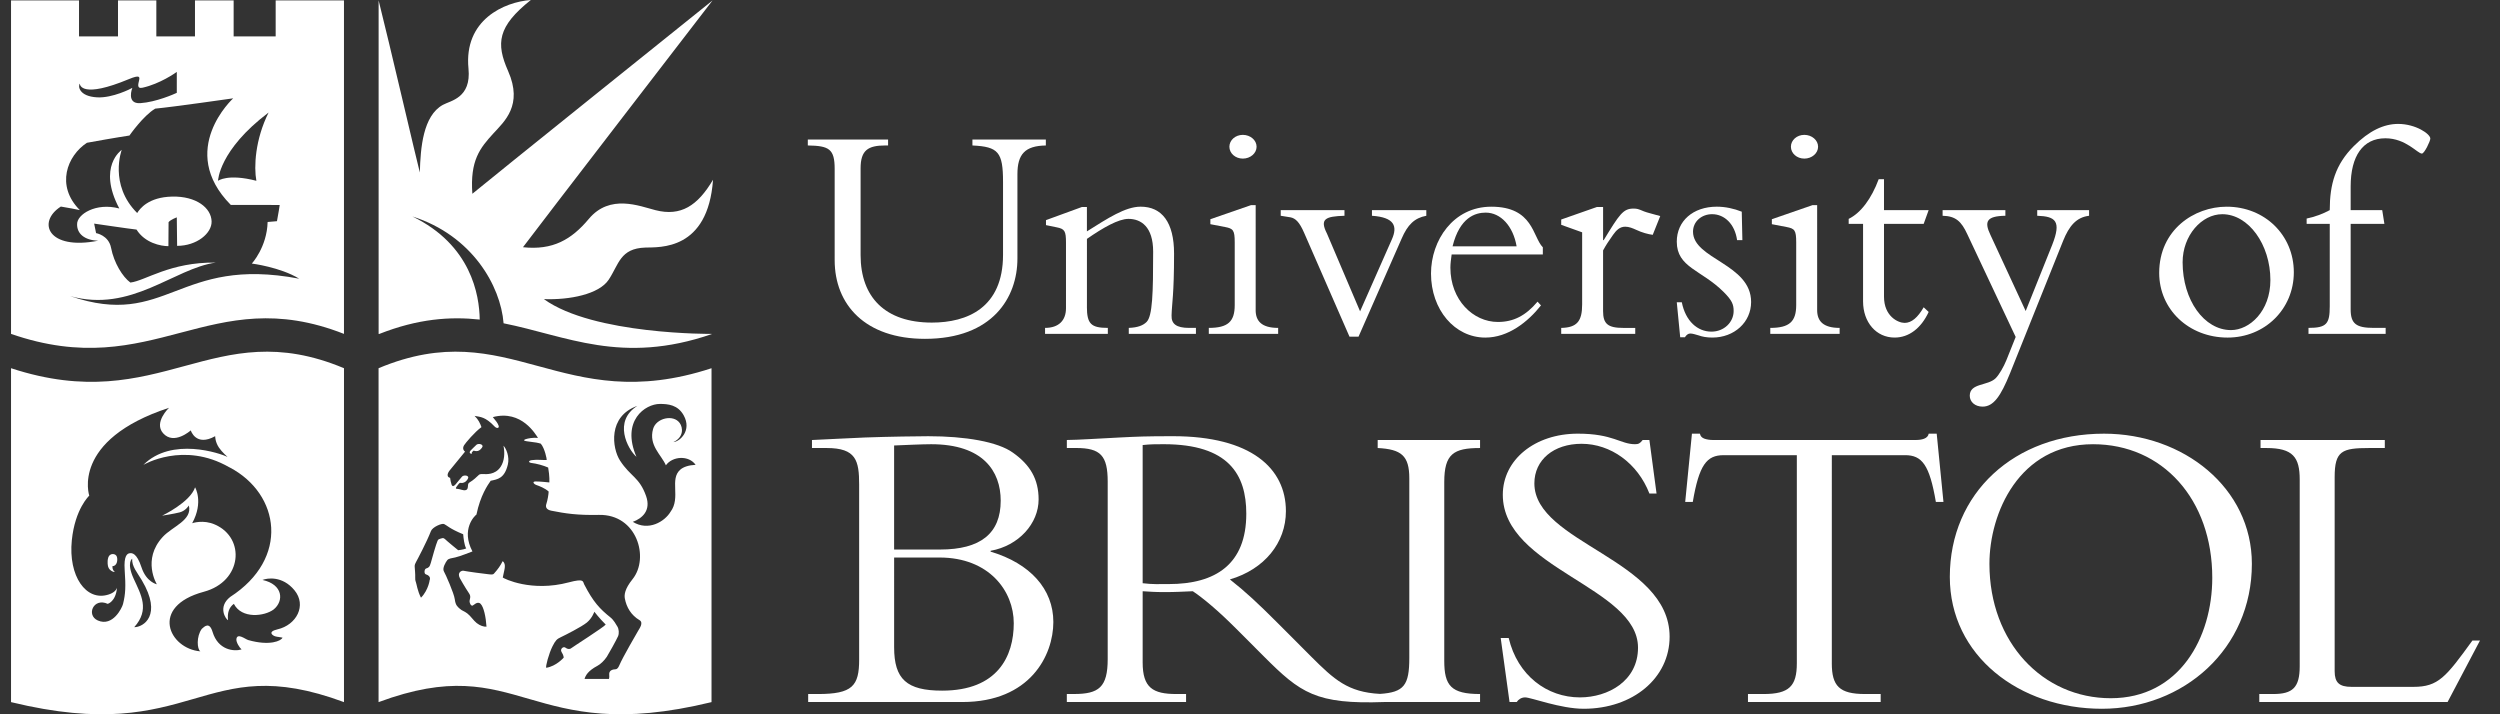 <?xml version="1.0" encoding="utf-8"?>
<!-- Generator: Adobe Illustrator 16.0.4, SVG Export Plug-In . SVG Version: 6.00 Build 0)  -->
<!DOCTYPE svg PUBLIC "-//W3C//DTD SVG 1.1//EN" "http://www.w3.org/Graphics/SVG/1.1/DTD/svg11.dtd">
<svg version="1.1" id="Layer_1" xmlns="http://www.w3.org/2000/svg" xmlns:xlink="http://www.w3.org/1999/xlink" x="0px" y="0px"
	 width="138.9px" height="39.69px" viewBox="0 0 138.9 39.69" enable-background="new 0 0 138.9 39.69" xml:space="preserve">
<rect x="0" y="0" width="138.9" height="39.69" fill="#333333" stroke="none"/>
<path fill="#FFFFFF" d="M49.677,24.751c0.585-0.023,1.546-0.07,2.06-0.07c2.879,0,3.862,1.498,3.862,3.137
	c0,1.825-1.124,2.714-3.37,2.714h-2.552V24.751z M47.735,36.64c0,1.476-0.375,1.92-2.293,1.92h-0.54v0.444h8.566
	c3.769,0,5.056-2.598,5.056-4.446c0-1.825-1.287-3.254-3.486-3.909v-0.047c1.568-0.281,2.667-1.521,2.667-2.854
	c0-1.124-0.468-1.92-1.428-2.598c-0.843-0.609-2.645-0.914-4.704-0.914c-0.445,0-2.224,0.023-3.512,0.071
	c-0.678,0.022-2.293,0.116-2.948,0.14v0.445h0.819c1.638,0,1.802,0.701,1.802,2.035V36.64z M49.677,30.976h2.528
	c2.739,0,4.12,1.851,4.12,3.652c0,1.825-0.89,3.744-3.979,3.744c-1.966,0-2.668-0.632-2.668-2.41V30.976z"/>
<path fill="#FFFFFF" d="M82.232,24.892v-0.445h-5.688v0.445c1.311,0.069,1.757,0.42,1.757,1.685v9.971
	c0,1.521-0.29,1.917-1.63,2.005c-1.785-0.095-2.543-0.795-3.824-2.074L71,34.628c-1.099-1.1-1.801-1.756-2.667-2.435
	c1.919-0.562,3.112-2.036,3.112-3.792c0-2.387-1.942-4.166-6.272-4.166c-1.522,0-1.99,0.023-2.95,0.071
	c-0.959,0.046-2.387,0.14-2.949,0.14v0.445h0.515c1.357,0,1.755,0.42,1.755,1.872v9.854c0,1.568-0.492,1.942-1.873,1.942h-0.398
	v0.444h6.625V38.56h-0.539c-1.311,0-1.873-0.352-1.873-1.756v-3.955c0.375,0.023,0.679,0.048,1.194,0.048
	c0.632,0,1.007-0.024,1.593-0.048c0.562,0.375,1.382,1.053,2.411,2.083l1.544,1.546c2.023,2.024,2.887,2.665,6.697,2.526h5.307
	V38.56c-1.615,0-1.989-0.468-1.989-1.849v-9.924C80.243,25.219,80.758,24.892,82.232,24.892z M64.938,32.451
	c-0.54,0-0.89,0.022-1.452-0.047v-7.677c0.421-0.047,0.725-0.047,1.17-0.047c3.607,0,4.588,1.686,4.588,3.861
	C69.245,31.351,67.538,32.451,64.938,32.451z"/>
<path fill="#FFFFFF" d="M83.823,35.446c0.492,2.084,2.13,3.301,3.956,3.301c1.568,0,3.229-0.913,3.229-2.762
	c0-3.371-7.512-4.4-7.512-8.496c0-1.943,1.778-3.395,4.166-3.395c1.965,0,2.363,0.586,3.183,0.586c0.188,0,0.28-0.047,0.422-0.234
	h0.374l0.397,2.973h-0.397c-0.655-1.686-2.153-2.762-3.769-2.762c-1.545,0-2.622,0.889-2.622,2.199c0,3.324,7.514,4.214,7.514,8.52
	c0,2.294-2.036,4.003-4.774,4.003c-1.288,0-2.925-0.632-3.253-0.632c-0.211,0-0.375,0.116-0.468,0.257H83.87l-0.491-3.558H83.823z"
	/>
<path fill="#FFFFFF" d="M101.775,36.852c0,1.264,0.42,1.708,1.848,1.708h0.867v0.444h-7.373V38.56h0.866
	c1.428,0,1.849-0.444,1.849-1.708V25.29h-4.073c-0.936,0-1.356,0.537-1.708,2.597H93.63l0.374-3.792h0.444
	c0.024,0.141,0.118,0.234,0.258,0.281c0.141,0.047,0.305,0.07,0.469,0.07h11.258c0.327,0,0.679-0.07,0.726-0.352h0.444l0.375,3.792
	h-0.422c-0.351-2.06-0.771-2.597-1.708-2.597h-4.072V36.852z"/>
<path fill="#FFFFFF" d="M122.914,32.1c0,3.323-1.825,6.693-5.641,6.693c-3.769,0-6.74-3.089-6.74-7.466
	c0-2.809,1.638-6.646,5.757-6.646C120.152,24.681,122.914,27.747,122.914,32.1z M125.114,31.327c0-4.213-3.792-7.232-8.215-7.232
	c-4.985,0-8.567,3.301-8.567,7.958c0,4.378,3.863,7.326,8.45,7.326C121.322,39.379,125.114,36.056,125.114,31.327z"/>
<path fill="#FFFFFF" d="M135.988,39.004h-10.462V38.56h0.772c1.076,0,1.474-0.352,1.474-1.545V26.646
	c0-1.24-0.374-1.754-1.849-1.754h-0.327v-0.445h6.904v0.445h-0.867c-1.52,0-1.919,0.163-1.919,1.615v10.788
	c0,0.633,0.259,0.867,0.937,0.867h3.44c1.381,0,1.802-0.539,3.277-2.575h0.421L135.988,39.004z"/>
<g>
	<path fill="#FFFFFF" d="M26.653,17.755c-0.017-1.362-0.479-4.147-3.738-5.727c3.31,1.052,4.901,3.848,5.064,5.934
		c3.475,0.692,6.558,2.328,11.564,0.601l0.018-0.011c0,0-6.588,0.06-9.343-1.933c1.423,0.054,3.061-0.268,3.598-1.074
		c0.572-0.858,0.631-1.745,2.041-1.79c0.792-0.025,3.477,0.175,3.759-3.768c-0.859,1.45-1.79,2.049-3.195,1.691
		c-0.897-0.229-2.535-0.915-3.705,0.483c-0.966,1.154-2.004,1.754-3.66,1.575c0.662-0.895,10.533-13.71,10.533-13.71
		S26.942,10.175,26.244,10.766c-0.134-1.853,0.42-2.533,1.163-3.347c0.608-0.666,1.665-1.568,0.823-3.472
		c-0.68-1.54-0.59-2.47,1.262-3.947c-1.477,0.107-3.73,1.101-3.463,3.812c0.161,1.638-1,1.779-1.423,2.014
		c-1.101,0.608-1.244,2.38-1.28,3.758C23.201,9.137,21.6,2.25,21.036,0.022c0,0.001,0,18.53,0,18.53h0.042
		C23.224,17.707,25.009,17.578,26.653,17.755z"/>
</g>
<path fill="#FFFFFF" d="M58.107,7.753v0.33c-1.163,0.018-1.579,0.486-1.579,1.597v4.686c0,2.152-1.372,4.46-5.138,4.46
	c-3.315,0-5.016-1.892-5.016-4.373V9.384c0-1.111-0.312-1.284-1.492-1.302v-0.33h4.46v0.33h-0.156c-0.954,0-1.371,0.261-1.371,1.267
	v4.825c0,2.343,1.371,3.749,3.957,3.749c1.961,0,3.957-0.816,3.957-3.767v-4.043c0-1.666-0.26-1.961-1.701-2.031v-0.33H58.107z"/>
<path fill="#FFFFFF" d="M60.388,17.038c0,0.954,0.226,1.18,1.163,1.18v0.33h-3.488v-0.33c0.763,0,1.163-0.417,1.163-1.094V13.48
	c0-0.642-0.069-0.764-0.521-0.851l-0.59-0.121V12.23l1.996-0.729h0.278v1.354c1.163-0.729,2.134-1.372,2.985-1.372
	c1.18,0,1.857,0.868,1.857,2.604c0,2.309-0.122,2.76-0.139,3.437c-0.018,0.468,0.26,0.694,0.972,0.694h0.382v0.33h-3.731v-0.33
	c0.503-0.018,0.798-0.139,0.989-0.33c0.33-0.33,0.365-1.597,0.365-3.905c0-1.389-0.677-1.822-1.371-1.822
	c-0.556,0-1.406,0.486-2.308,1.111V17.038z"/>
<path fill="#FFFFFF" d="M69.764,17.229c0,0.607,0.33,0.989,1.25,0.989v0.33h-3.853v-0.33c1.059,0,1.44-0.347,1.44-1.267v-3.488
	c0-0.677-0.087-0.764-0.538-0.851l-0.815-0.156v-0.277l2.256-0.781h0.261V17.229z M69.052,7.493c0.417,0,0.764,0.295,0.764,0.659
	c0,0.365-0.347,0.66-0.764,0.66s-0.747-0.295-0.747-0.66C68.306,7.788,68.636,7.493,69.052,7.493z"/>
<path fill="#FFFFFF" d="M74.977,18.704l-2.517-5.762c-0.261-0.607-0.486-0.815-0.764-0.868l-0.539-0.086v-0.312h3.542v0.312
	c-1.06,0.034-1.389,0.173-0.973,0.989l1.84,4.321l1.771-4.009c0.312-0.711,0.155-1.215-1.111-1.301v-0.312h3.02v0.312
	c-0.658,0.121-1.041,0.503-1.37,1.267l-2.396,5.45H74.977z"/>
<path fill="#FFFFFF" d="M80.704,13.688c0.399-1.614,1.268-1.875,1.841-1.875c0.832,0,1.526,0.746,1.718,1.875H80.704z M85.72,14.14
	V13.74c-0.572-0.573-0.521-2.256-2.863-2.256c-2.117,0-3.35,1.875-3.35,3.714c0,2.013,1.318,3.558,3.02,3.558
	c1.268,0,2.36-0.868,3.09-1.788l-0.191-0.208c-0.659,0.781-1.336,1.128-2.204,1.128c-1.371,0-2.638-1.215-2.638-3.02
	c0-0.226,0.035-0.469,0.069-0.729H85.72z"/>
<path fill="#FFFFFF" d="M89.067,17.281c0,0.711,0.26,0.938,1.128,0.938h0.659v0.33h-4.113v-0.33
	c0.885-0.018,1.163-0.382,1.163-1.302v-4.009l-1.163-0.417v-0.295l1.979-0.694h0.348v1.84h0.034
	c0.868-1.423,1.076-1.753,1.648-1.753c0.209,0,0.261,0.017,0.591,0.156c0.173,0.069,0.485,0.139,0.902,0.26l-0.417,1.042
	c-0.26-0.035-0.59-0.122-0.92-0.278c-0.19-0.087-0.398-0.174-0.607-0.174c-0.312,0-0.503,0.208-0.677,0.452
	c-0.226,0.312-0.416,0.607-0.555,0.868V17.281z"/>
<path fill="#FFFFFF" d="M93.441,16.795c0.208,1.042,0.867,1.631,1.648,1.631c0.694,0,1.232-0.521,1.232-1.146
	c0-0.364-0.087-0.59-0.556-1.059c-1.232-1.232-2.603-1.354-2.603-2.794c0-1.145,0.902-1.944,2.222-1.944
	c0.468,0,0.954,0.104,1.388,0.278l0.035,1.579h-0.295c-0.122-0.885-0.695-1.44-1.389-1.44c-0.573,0-1.059,0.399-1.059,0.972
	c0,1.527,3.228,1.788,3.228,3.905c0,1.128-0.938,1.978-2.152,1.978c-0.329,0-0.572-0.052-0.764-0.121
	c-0.19-0.052-0.329-0.104-0.468-0.104c-0.104,0-0.208,0.07-0.295,0.208h-0.261l-0.19-1.944H93.441z"/>
<path fill="#FFFFFF" d="M100.961,17.229c0,0.607,0.33,0.989,1.249,0.989v0.33h-3.853v-0.33c1.059,0,1.44-0.347,1.44-1.267v-3.488
	c0-0.677-0.087-0.764-0.538-0.851l-0.815-0.156v-0.277l2.256-0.781h0.261V17.229z M100.249,7.493c0.417,0,0.764,0.295,0.764,0.659
	c0,0.365-0.347,0.66-0.764,0.66c-0.416,0-0.746-0.295-0.746-0.66C99.503,7.788,99.833,7.493,100.249,7.493z"/>
<path fill="#FFFFFF" d="M107.156,11.675l-0.277,0.764h-2.204v4.043c0,1.093,0.781,1.458,1.146,1.458
	c0.382,0,0.729-0.295,1.059-0.868l0.277,0.26c-0.416,0.902-1.094,1.423-1.892,1.423c-1.024,0-1.753-0.85-1.753-2.013v-4.304h-0.799
	v-0.278c0.678-0.33,1.268-1.128,1.667-2.204h0.295v1.718H107.156z"/>
<path fill="#FFFFFF" d="M114.021,13.602c0.521-1.319,0.19-1.58-0.833-1.614v-0.312h2.881v0.312c-0.712,0.086-1.11,0.572-1.44,1.388
	l-2.95,7.359c-0.521,1.285-0.92,1.857-1.527,1.857c-0.417,0-0.712-0.26-0.712-0.606c0-0.713,1.006-0.539,1.44-0.973
	c0.191-0.191,0.451-0.643,0.59-0.99l0.521-1.302l-2.689-5.71c-0.329-0.711-0.642-1.006-1.371-1.023v-0.312h3.488v0.312
	c-1.059,0.017-1.18,0.33-0.833,1.059l1.961,4.234L114.021,13.602z"/>
<path fill="#FFFFFF" d="M121.266,14.573c0-1.492,1.059-2.672,2.204-2.672c1.458,0,2.673,1.684,2.673,3.662
	c0,1.735-1.163,2.777-2.187,2.777C122.463,18.34,121.266,16.673,121.266,14.573z M119.965,15.164c0,2.031,1.648,3.592,3.8,3.592
	c2.065,0,3.68-1.579,3.68-3.627c0-2.065-1.614-3.645-3.731-3.645C121.908,11.484,119.965,12.769,119.965,15.164z"/>
<path fill="#FFFFFF" d="M132.477,12.439h-1.874v4.755c0,0.798,0.312,1.024,1.284,1.024h0.66v0.33h-4.287v-0.33
	c1.007,0,1.181-0.226,1.181-1.198v-4.582h-1.284v-0.295c0.485-0.104,0.902-0.26,1.284-0.468c0-1.441,0.312-2.534,1.337-3.558
	c0.85-0.851,1.665-1.232,2.464-1.232c0.972,0,1.787,0.555,1.787,0.815c0,0.139-0.33,0.833-0.469,0.833
	c-0.243,0-0.885-0.85-2.03-0.85c-1.249,0-1.927,0.989-1.927,2.672v1.319h1.753L132.477,12.439z"/>
<path fill="#FFFFFF" d="M19.111,0.022c0,0,0,18.233,0,18.529c-7.455-2.935-10.56,2.757-18.498,0c0,0.083,0-18.529,0-18.529H4.39v2
	h2.166v-2h2.13l0,2l2.147,0v-2h2.148v2l2.335,0v-2H19.111z M5.402,5.409c0.85,0.045,1.883-0.484,1.951-0.528
	c0,0-0.358,0.904,0.448,0.85c0.874-0.059,1.881-0.506,2.022-0.573V3.995c-0.078,0.057-0.93,0.66-1.897,0.877
	C7.573,4.952,7.693,4.64,7.729,4.46c0.036-0.179,0.06-0.325-0.573-0.062c-2.586,1.074-2.721,0.34-2.721,0.25
	C4.328,4.774,4.374,5.355,5.402,5.409z M12.956,5.463c0,0-3.365,0.483-4.332,0.573C7.957,6.429,7.192,7.53,7.192,7.53
	S6.405,7.646,4.83,7.933c-1.095,0.715-1.754,2.381-0.394,3.741c-0.429-0.089-0.429-0.089-1.056-0.197
	c-1.343,0.859-0.716,2.452,2.076,1.897c-0.788-0.027-1.182-0.412-1.172-0.913c-0.018-0.545,1.047-1.226,2.345-0.877
	C5.393,9.249,6.763,8.327,6.763,8.327s-0.725,1.929,0.859,3.508c0.143-0.232,0.618-0.886,1.951-0.913
	c1.329-0.027,2.163,0.626,2.184,1.378c0.018,0.662-0.824,1.36-1.916,1.36l-0.018-1.583c0,0-0.356,0.128-0.457,0.268
	c0.002,0.073-0.009,1.332-0.009,1.332c-0.43,0-1.307-0.179-1.772-0.922c-0.358-0.036-2.354-0.331-2.354-0.331l0.107,0.528
	c0,0,0.698,0.117,0.832,0.814c0.163,0.845,0.645,1.62,1.074,1.933c0.832-0.099,2.21-1.146,4.743-1.109
	c-2.327,0.322-4.689,2.81-8.09,1.861c5.405,1.844,5.96-2.255,12.726-0.967c-1.056-0.644-2.631-0.841-2.631-0.841
	s0.841-0.913,0.877-2.309c0.107-0.007,0.25-0.018,0.519-0.045c0.089-0.447,0.152-0.901,0.152-0.901s-1.477-0.002-2.716-0.002
	C9.81,8.335,12.956,5.463,12.956,5.463z M14.244,10.045c-0.143-0.77-0.072-2.291,0.68-3.794c-2.774,2.094-2.81,3.794-2.81,3.794
	S12.651,9.633,14.244,10.045z"/>
<path fill="#FFFFFF" d="M39.532,20.458c0-0.296,0,18.551,0,18.552c-10.256,2.497-10.551-2.953-18.499,0
	c0.001,0.241-0.003-18.554,0-18.552C28.336,17.397,31.182,23.196,39.532,20.458z M35.413,22.55
	c-1.651,0.578-1.408,2.357-0.962,3.043c0.582,0.896,1.074,0.913,1.445,1.965c0.29,0.82-0.228,1.248-0.738,1.436
	c0.873,0.538,1.772-0.018,2.094-0.555c0.593-0.791-0.079-1.817,0.555-2.354c0.169-0.143,0.456-0.241,0.841-0.26
	c-0.385-0.545-1.289-0.482-1.651,0.027c-0.255-0.591-0.971-1.107-0.711-2.022c0.17-0.6,1.119-0.823,1.477-0.331
	c0.196,0.27,0.224,0.797-0.349,1.064c0.358-0.026,1.038-0.645,0.573-1.485c-0.327-0.591-0.877-0.636-1.324-0.636
	c-0.814,0-2.166,0.932-1.302,2.94C34.862,24.94,34.057,23.396,35.413,22.55z M24.976,26.147c0,0-0.262,0.322,0.033,0.403
	c0.007,0.094,0.044,0.278,0.081,0.376c0.049,0.129,0.134,0.087,0.229-0.021c0.094-0.106,0.245-0.311,0.355-0.428
	c0.101-0.107,0.451-0.07,0.309,0.146c-0.094,0.143-0.168,0.182-0.289,0.209c-0.096,0.021-0.125-0.061-0.229,0.08
	c-0.109,0.148-0.226,0.252-0.033,0.252c0.101,0,0.292,0.094,0.419,0.073c0.12-0.019,0.133-0.097,0.146-0.204
	c0.013-0.112-0.009-0.178,0.116-0.246c0.161-0.09,0.398-0.305,0.47-0.381c0.083-0.088,0.188-0.066,0.295-0.066
	s0.626,0.062,0.935-0.4c0.218-0.327,0.242-0.772,0.161-1.176c0.148,0.148,0.346,0.612,0.242,1.047
	c-0.186,0.775-0.567,0.818-0.953,0.9c-0.161,0.228-0.573,0.814-0.792,1.879c-0.094,0.062-0.873,0.814-0.222,2.048
	c-0.167,0.056-0.662,0.267-0.955,0.333c-0.197,0.044-0.362,0.055-0.441,0.149c-0.089,0.107-0.295,0.457-0.188,0.631
	c0.076,0.124,0.563,1.215,0.604,1.551c0.04,0.336,0.162,0.415,0.282,0.523c0.134,0.12,0.221,0.114,0.409,0.255
	c0.19,0.143,0.348,0.399,0.524,0.537c0.188,0.147,0.398,0.215,0.546,0.201c-0.036-0.546-0.152-1.083-0.322-1.262
	c-0.177-0.186-0.398,0.081-0.452,0.094c-0.054,0.014-0.128-0.038-0.161-0.188c-0.034-0.154,0.107-0.282-0.027-0.483
	c-0.25-0.375-0.488-0.796-0.517-0.853c-0.175-0.342,0.122-0.433,0.195-0.416c0.174,0.04,1.221,0.182,1.382,0.194
	c0.161,0.014,0.25,0.041,0.322-0.04c0.222-0.248,0.349-0.43,0.477-0.685c0.235,0.175,0.074,0.51,0.007,0.908
	c0.067,0.059,1.584,0.823,3.669,0.269c0.871-0.231,0.772-0.049,0.854,0.112c0.506,0.979,0.864,1.359,1.463,1.839
	c0.179,0.144,0.304,0.376,0.385,0.51c0.081,0.135,0.101,0.373,0.036,0.528c-0.081,0.192-0.547,1.027-0.626,1.146
	c-0.152,0.224-0.351,0.411-0.52,0.501c-0.528,0.282-0.66,0.535-0.718,0.731c0.121,0,1.355,0,1.355,0s0.032-0.07,0.016-0.239
	c-0.022-0.237,0.192-0.277,0.26-0.291c0.067-0.013,0.188,0.04,0.295-0.214c0.202-0.48,0.989-1.817,1.056-1.938
	c0.067-0.12,0.313-0.443,0.071-0.586c-0.457-0.269-0.725-0.71-0.814-1.204c-0.036-0.196-0.014-0.521,0.43-1.073
	c0.949-1.182,0.242-3.615-1.87-3.57c-1.198,0.025-1.864-0.077-2.645-0.233c-0.285-0.057-0.334-0.211-0.273-0.385
	c0.062-0.179,0.123-0.535,0.125-0.68c-0.206-0.188-0.519-0.305-0.671-0.358c-0.164-0.058-0.247-0.188-0.081-0.201
	c0.165-0.013,0.792,0.054,0.792,0.054s0.022-0.336-0.067-0.828c-0.269-0.116-0.608-0.215-0.966-0.26
	c-0.094-0.012-0.177-0.117,0.062-0.152c0.313-0.044,0.6,0.006,0.823-0.008c0.014-0.027-0.107-0.653-0.329-0.906
	c-0.154-0.047-0.236-0.068-0.772-0.133c-0.188-0.021-0.197-0.076-0.072-0.116c0.146-0.046,0.387-0.094,0.689-0.073
	c-0.117-0.161-0.895-1.582-2.51-1.154c0.181,0.221,0.268,0.324,0.322,0.477c0.048,0.136-0.096,0.18-0.228,0.04
	c-0.51-0.537-0.779-0.523-1.107-0.585c0.215,0.209,0.309,0.417,0.382,0.625c-0.369,0.262-0.893,0.886-0.966,1.007
	c-0.141,0.229,0.054,0.354,0.054,0.354L24.976,26.147z M25.734,29.683c-0.752-0.305-0.92-0.508-1.061-0.568
	c-0.125-0.054-0.643,0.166-0.729,0.39c-0.232,0.6-0.751,1.579-0.828,1.718c-0.041,0.074-0.085,0.161-0.076,0.26
	c0.009,0.099,0.038,0.483,0.029,0.573s0.004,0.206,0.04,0.295c0.036,0.09,0.083,0.475,0.28,0.858
	c0.438-0.438,0.503-1.085,0.475-0.957c-0.001,0.004,0.139-0.236-0.21-0.345c-0.1-0.03-0.085-0.289,0.022-0.322
	c0.13-0.04,0.197-0.076,0.259-0.308c0.062-0.233,0.299-1.069,0.376-1.231c0.012-0.024,0.034-0.066,0.077-0.087
	c0.067-0.03,0.147-0.052,0.214-0.063c0.033-0.005,0.096,0.031,0.115,0.051c0.119,0.12,0.739,0.623,0.739,0.623
	s0.277-0.026,0.447-0.098C25.796,30.3,25.752,29.889,25.734,29.683z M32.607,34.587c-0.295,0.241-1.208,0.702-1.437,0.81
	c-0.228,0.107-0.301,0.173-0.47,0.506c-0.206,0.407-0.403,1.146-0.349,1.199c0.564-0.09,0.967-0.563,0.967-0.563
	s0.009-0.116-0.117-0.313c-0.104-0.163,0.099-0.34,0.224-0.237c0.095,0.079,0.228,0.094,0.309,0.027
	c0.081-0.067,1.839-1.187,1.919-1.315c-0.358-0.354-0.631-0.712-0.631-0.712S32.902,34.345,32.607,34.587z M26.226,25.227
	c0,0-0.088-0.044,0.08-0.185c0.021-0.018,0.053,0.021,0.151,0.022c0.132,0.002,0.201-0.044,0.31-0.175
	c0.165-0.2-0.179-0.277-0.291-0.181c-0.123,0.104-0.21,0.214-0.316,0.31C26.159,25.019,25.982,25.177,26.226,25.227z"/>
<path fill="#FFFFFF" d="M19.112,20.458c0.003-0.002-0.001,18.793,0,18.552c-7.947-2.953-8.243,2.497-18.499,0
	c0-0.001,0-18.848,0-18.552C8.963,23.196,11.809,17.397,19.112,20.458z M6.501,32.646c-0.065,0.788-0.517,0.904-0.517,0.904
	c-0.789-0.362-1.211,0.63-0.55,0.923c0.838,0.37,1.352-0.714,1.401-0.914c0.142-0.568,0.155-0.97,0.092-1.893
	c-0.054-0.786,0.14-0.905,0.269-0.927s0.399-0.032,0.668,0.787c0.269,0.818,0.851,0.938,0.851,0.938s-0.842-1.37,0.329-2.635
	c0.544-0.588,1.654-0.922,1.449-1.745c0,0-0.171,0.295-0.506,0.382c-0.334,0.086-0.98,0.184-0.98,0.184s1.552-0.733,1.832-1.574
	c0,0,0.485,0.809-0.162,1.994c0,0,0.616-0.221,1.278,0.079c1.689,0.748,1.509,3.153-0.627,3.728
	c-3.042,0.816-1.937,3.169-0.195,3.312c-0.187-0.118-0.229-0.828,0.077-1.249c0.152-0.136,0.426-0.41,0.599,0.166
	c0.306,1.021,1.198,1.103,1.612,0.976c-0.108-0.092-0.312-0.401-0.287-0.58c0.051-0.356,0.497,0.014,0.659,0.06
	c1.198,0.34,1.835,0.043,1.903-0.136c-0.268-0.056-0.221-0.025-0.391-0.068c-0.159-0.04-0.466-0.259,0.11-0.391
	c1.058-0.242,1.64-1.334,0.943-2.175c-0.665-0.804-1.504-0.681-1.776-0.57c1.147,0.247,1.205,1.17,0.62,1.641
	c-0.51,0.382-1.775,0.535-2.209-0.314c-0.274,0.197-0.37,0.514-0.323,0.909c-0.115-0.043-0.595-0.727,0.119-1.292
	c3.31-2.133,2.775-5.719-0.025-7.194l-0.035-0.015c-2.541-1.46-4.764-0.128-4.764-0.128c1.571-1.573,4.286-0.638,4.676-0.442
	c0,0-0.312-0.271-0.479-0.521c-0.215-0.323-0.207-0.632-0.207-0.632c-1.078,0.602-1.356-0.322-1.356-0.322s-0.933,0.842-1.539,0.157
	C8.532,23.47,9.39,22.657,9.39,22.657c-5.467,1.795-4.431,4.881-4.431,4.881s-0.792,0.729-0.969,2.48
	c-0.202,1.99,0.79,3.406,2.029,3.018c0.284-0.089,0.425-0.225,0.479-0.374L6.501,32.646z M6.243,31.462
	c0.269-0.018,0.303-0.347,0.254-0.521c-0.057-0.204-0.398-0.229-0.48,0.031c-0.082,0.257-0.01,0.508-0.01,0.508
	c0.067,0.248,0.347,0.319,0.371,0.294C6.222,31.636,6.264,31.555,6.243,31.462z M7.343,31.042c0,0-0.325,0.212,0.082,1.104
	c0.406,0.892,0.911,1.722,0.033,2.7c0.498,0.006,1.584-0.65,0.422-2.607C7.612,31.788,7.323,31.476,7.343,31.042z"/>
</svg>

